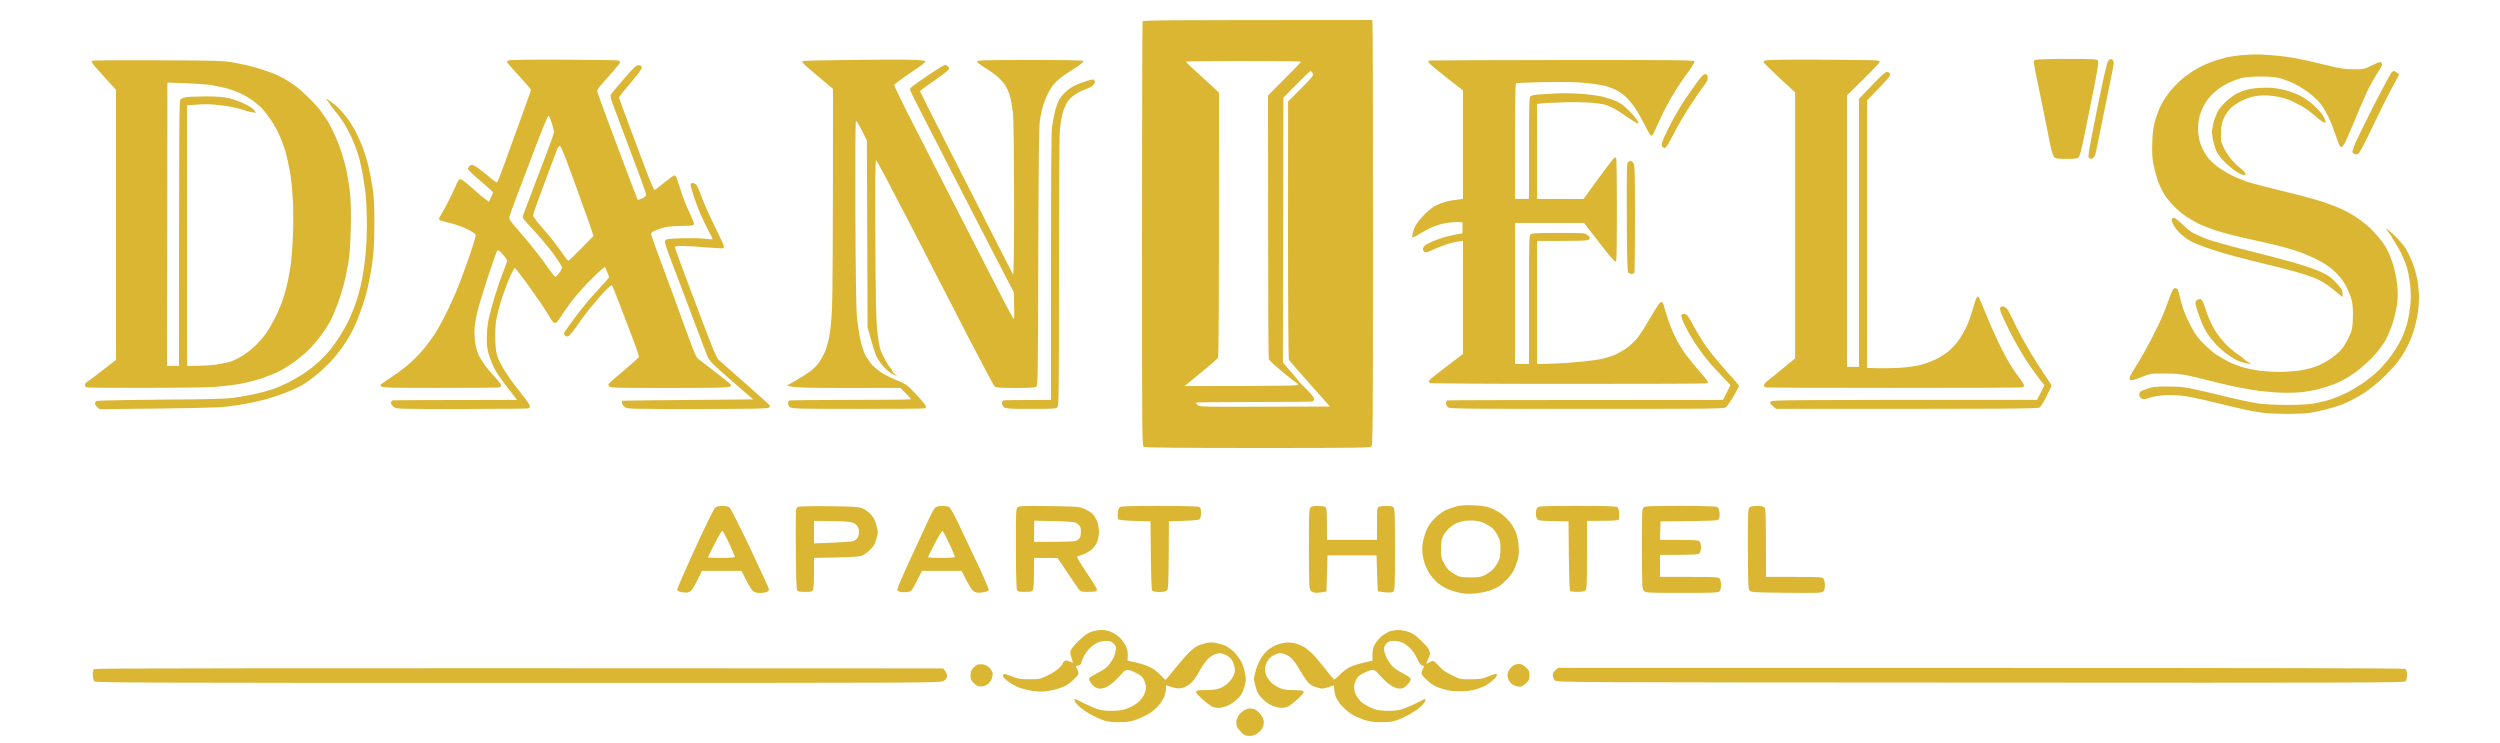 <svg version="1.2" xmlns="http://www.w3.org/2000/svg" viewBox="0 0 2500 743" width="2500" height="743">
	<title>Logo Daniels 2500x2500</title>
	<style>
		.s0 { fill: #dbb633 } 
	</style>
	<path id="Path 0" fill-rule="evenodd" class="s0" d="m1372 20l0.5 2.3c0.3 1.2 0.5 96.8 0.5 212.4 0 189.9-0.2 210.4-1.6 211.8-1.3 1.3-15.3 1.5-113.5 1.5-72.6 0-112.6-0.4-113.9-1-2-1-2-2-2-212.5 0-116.3 0.3-212.2 0.6-213 0.5-1.3 14.2-1.5 229.4-1.5zm-172.3 54.9c7.6 6.8 15 13.7 16.6 15.2l2.7 2.9c0 236.6-0.2 263.8-1.2 265.1-0.7 0.9-6.7 6.1-13.2 11.5-6.5 5.4-13.7 11.4-16 13.2l-4.1 3.3c101.4-0.1 113.5-0.4 113.5-1.4 0-0.6-1-1.7-2.2-2.4-1.3-0.6-7.7-5.7-14.3-11.2-6.6-5.6-12.3-10.9-12.7-11.9-0.4-0.9-0.7-60.7-0.7-132.7l-0.1-131c25.6-25.6 33-33.3 33-33.8 0-0.4-25.9-0.7-57.5-0.7-31.6 0-57.5 0.3-57.5 0.7-0.1 0.5 6.1 6.4 13.7 13.2zm83.7 22.8l-0.5 264.8c12.5 14.3 16.1 18.7 16.1 19 0 0.3 3.4 3.8 7.5 7.7 4.8 4.8 7.4 8.1 7.5 9.5 0 1.3-0.7 2.5-1.5 2.8-0.8 0.3-27.4 0.5-59 0.5-31.6 0-57.5 0.3-57.5 0.7-0.1 0.5 0.7 1.6 1.7 2.5 1.7 1.6 6.4 1.7 67 1.5l65.2-0.2c-31.1-34.9-40.5-45.8-41-46.8-0.5-0.9-0.9-58.8-0.9-130l0.1-128.2c25.4-25.3 26-26.1 24.7-28.3-0.7-1.2-1.7-2.2-2.2-2.2-0.5 0-6.9 6-14.1 13.4zm1103.2 131.2c0.5 0 4.1 3 8.1 6.8 3.9 3.7 8.8 9.4 10.9 12.7 2.1 3.3 5.2 9.9 7 14.5 1.8 4.7 4 12.6 4.9 17.5 0.8 5 1.5 12.6 1.5 17 0 4.4-0.6 12.1-1.4 17-0.8 5-2.7 12.6-4.1 17-1.4 4.4-4 10.7-5.6 14-1.7 3.3-4.5 8.3-6.3 11-1.8 2.8-5.8 8-9 11.5-3.1 3.6-9.2 9.6-13.4 13.4-4.2 3.7-10.6 8.7-14.2 11.1-3.5 2.3-9.3 5.7-12.7 7.4-3.4 1.7-8.6 4-11.5 5.2-2.9 1.1-9.5 3.1-14.8 4.4-5.2 1.4-12.6 2.9-16.5 3.5-3.8 0.5-13.7 1-22 1-8.2 0-18.8-0.4-23.5-1-4.6-0.6-11.8-1.8-16-2.6-4.1-0.8-18-4.1-31-7.3-12.9-3.2-28-6.4-33.5-7.1-5.6-0.7-13.9-1-19-0.7-4.9 0.3-11.7 1.5-15 2.6-5.2 1.7-6.2 1.8-8.2 0.5-1.6-1-2.2-2.2-2-4.1 0.2-2.5 1-3 7.2-5.2 6.2-2.2 8.6-2.5 21-2.5 9.3 0 16.8 0.6 22 1.7 4.4 1 10.7 2.3 14 3.1 3.3 0.7 14.6 3.4 25 6 10.5 2.5 23.8 5.3 29.5 6.1 6.3 0.9 18.1 1.5 29 1.5 12.4 0 21.5-0.5 27.5-1.5 5-0.9 12.4-2.7 16.5-4.1 4.2-1.4 10.9-4.2 15-6.2 4.2-2 11.6-6.4 16.5-9.7 5-3.3 12.6-9.6 17.1-14 4.4-4.4 10.8-12.2 14.3-17.5 3.4-5.2 7.5-12.6 9.1-16.5 1.6-3.8 3.6-9.7 4.5-13 0.8-3.3 2-10.5 2.7-16 0.8-7.3 0.8-12.9 0-21-0.6-6-2.1-14.1-3.3-18-1.1-3.8-3.7-10.1-5.6-14-1.9-3.8-4.8-8.9-6.4-11.2-1.6-2.4-3-4.7-3.1-5.2-0.1-0.6-1.6-2.6-3.2-4.5-1.6-2-2.5-3.6-2-3.6zm-1135.8 479.6c0.7 0.2 1.9 0.4 2.7 0.4 0.9 0 3.2 1.5 5.1 3.3 2 1.8 4.1 4.8 4.6 6.7 0.8 2.5 0.8 4.6 0 7.3-0.8 2.4-2.5 4.8-5.2 6.7-3 2.3-5 3-8.5 3-3.8 0-5-0.5-8.3-3.7-2.1-2.1-4.2-5.1-4.6-6.8-0.4-1.7-0.3-4.5 0.3-6.5 0.6-1.9 2.3-4.6 3.9-6.1 1.5-1.4 4.1-3.1 5.7-3.7 1.7-0.5 3.6-0.8 4.3-0.6zm1010.2-654c3.6 0.2 10.1 0.6 14.5 1 4.4 0.3 13 1.5 19 2.5 6.1 1.1 19.4 4.1 29.5 6.6 15.8 3.9 20.1 4.6 29 4.7 10.3 0.1 10.7 0.1 18.8-3.9 7.3-3.5 8.5-3.8 9.7-2.5 1.3 1.3 0.7 2.6-4 10-3 4.7-7.1 11.9-9.1 16-2 4.2-6.1 13.4-9.1 20.5-3 7.2-6.5 15.5-7.7 18.5-1.3 3.1-3.7 8.6-5.4 12.3-2.1 4.5-3.7 6.7-4.9 6.8-1.3 0-2.5-2.4-5.1-10.3-1.8-5.6-5.1-14.1-7.3-18.8-2.2-4.6-5.7-10.7-7.7-13.4-2-2.7-7-7.6-11.2-10.9-4.1-3.2-11.1-7.6-15.5-9.8-4.4-2.1-10.9-4.6-14.5-5.6-4.3-1.1-10.5-1.7-19-1.7-6.8 0-15.2 0.6-18.5 1.3-3.3 0.7-9.7 3.1-14.2 5.2-5.4 2.6-10.4 6-14.5 9.8-4 3.7-7.6 8.3-9.9 12.7-2 3.8-4.1 9.3-4.7 12.2-0.7 2.9-1.2 7.7-1.2 10.7 0 3.1 0.6 7.9 1.2 10.8 0.6 2.9 2.1 7.3 3.4 9.7 1.2 2.5 3.6 6.3 5.1 8.5 1.6 2.2 5.6 6.1 8.9 8.6 3.3 2.6 10 6.7 14.9 9.2 5 2.5 12.6 5.6 17 7 4.4 1.4 20.4 5.5 35.5 9.2 15.2 3.6 32.7 8.4 39 10.5 6.4 2.1 14.9 5.4 19 7.3 4.2 2 10.2 5.4 13.5 7.5 3.3 2.1 8.4 5.9 11.2 8.3 2.9 2.4 7.7 7.4 10.8 10.9 3.2 3.6 7.2 9.2 9 12.5 1.9 3.3 4.7 10.3 6.4 15.5 1.6 5.3 3.5 14.3 4.2 20 0.9 8.2 0.9 12.7 0 20-0.7 5.3-2.8 14.3-4.7 20-1.9 5.8-5.2 13.5-7.3 17-2.2 3.6-6 9-8.6 12-2.6 3.1-8.2 8.6-12.4 12.3-4.1 3.8-10.9 8.9-15.1 11.4-4.1 2.5-10.7 5.9-14.7 7.5-4 1.5-10.7 3.7-15 4.8-4.3 1.2-11.8 2.6-16.8 3.2-5.3 0.6-14.8 0.8-23.5 0.5-7.9-0.4-19.9-1.6-26.5-2.7-6.6-1.1-16.2-2.9-21.5-4.1-5.2-1.1-15.3-3.6-22.5-5.4-7.1-1.8-16.8-4.1-21.5-5.1-5.8-1.2-12.9-1.8-22.5-1.8-13.9-0.1-14 0-23.2 3.7-6.7 2.7-9.7 3.5-10.8 2.7-1-0.7-1.2-1.6-0.6-3.2 0.5-1.3 3.7-6.8 7.2-12.3 3.5-5.5 9.8-16.7 14.1-25 4.2-8.2 9.2-18.3 10.9-22.5 1.8-4.1 4.9-12.2 7-18 3-8.5 4.1-10.5 5.8-10.7 1.4-0.2 2.5 0.5 3.1 2 0.5 1.2 1.9 6.3 3 11.2q2.1 9 8 21c4.7 9.6 7.4 13.7 13.2 19.9 4.1 4.3 10.3 9.8 13.8 12.1 3.6 2.4 9.2 5.6 12.5 7.3 3.3 1.7 9.2 4 13 5.2 3.9 1.2 11.3 2.8 16.5 3.6 5.3 0.8 14.9 1.4 21.5 1.4 6.6 0 16.3-0.7 21.5-1.6 5.3-0.8 12.7-2.9 16.5-4.4 3.9-1.6 10.2-5.1 14-7.8 3.9-2.7 8.6-6.9 10.5-9.3 1.9-2.4 5-7.7 7-11.9 3.2-6.8 3.5-8.4 3.9-18.5 0.2-6.7-0.1-13.3-0.9-17-0.7-3.3-3.1-9.6-5.3-14-2.9-5.8-6-9.9-11.1-15-5.3-5.2-9.7-8.3-17.1-12.1-5.5-2.9-14-6.6-19-8.3-4.9-1.8-14.1-4.5-20.5-6.1-6.3-1.6-20.8-5-32.2-7.4-11.4-2.5-25.6-6.2-31.5-8.2-5.9-2-13.5-5-16.8-6.6-3.3-1.7-8.9-4.9-12.5-7.3-3.5-2.3-9.4-7.3-13-11.1-3.6-3.8-7.9-9.3-9.6-12.4-1.7-3-4.3-8.6-5.7-12.5-1.3-3.8-3.2-11-4.2-16-1.3-6.8-1.6-12.2-1.2-22.5 0.4-10.7 1.1-15.3 3.2-22.5 1.5-4.9 4.2-11.9 6.1-15.5 1.9-3.5 6.2-9.8 9.7-14 3.5-4.1 9.3-9.8 12.8-12.6 3.6-2.8 9.8-7 13.9-9.2 4.2-2.3 10.9-5.3 15-6.7 4.2-1.4 10.5-3.2 14-4.1 3.6-0.8 11.3-1.9 17-2.3 5.8-0.5 13.5-0.7 17-0.5zm-1697.2 5.2c28.5 0.1 52.8 0.4 54 0.7 1.2 0.3 2.3 1.1 2.3 1.8 0 0.7-2.8 4.4-6.3 8.3-3.4 3.8-8.6 9.7-11.5 13-2.8 3.2-5.2 6.6-5.2 7.4 0 0.9 9 25.6 20.1 55 11.1 29.5 20.3 53.8 20.5 54 0.2 0.3 2.2-0.4 4.4-1.5 2.4-1.2 4-2.7 4-3.7 0-1-2.8-9.1-6.1-18-3.4-9-10.2-27.1-15.1-40.3-5-13.2-10.4-27.6-12-32-1.9-5.1-2.7-8.6-2.2-9.7 0.5-0.9 6.4-8 13.1-15.7 10.7-12.3 12.6-14 15-13.8 1.9 0.2 2.8 0.9 3 2.2 0.2 1.4-3.4 6.4-11.2 15.5-6.4 7.5-11.6 14-11.6 14.5 0 0.6 5 14.3 11.1 30.5 6 16.3 13.8 36.9 17.2 45.8 3.4 8.9 6.7 16.3 7.2 16.2 0.6 0 5.1-3.4 10-7.5 5-4.1 9.5-7.3 10-7.1 0.6 0.2 1.3 1 1.7 1.7 0.4 0.8 2.3 6.6 4.4 12.9 2 6.4 5.8 16.3 8.6 22 2.7 5.8 4.9 11.1 4.9 11.8 0 0.7-0.7 1.5-1.6 1.7-0.8 0.3-5.6 0.5-10.7 0.5-5.1 0-12 0.5-15.3 1.1-3.3 0.6-8.1 2.1-10.8 3.3-4.3 1.9-4.8 2.4-4.4 4.6 0.3 1.4 3.7 11.1 7.6 21.5 3.8 10.5 10 27.1 13.7 37 3.6 9.9 7.7 21 8.9 24.5 1.3 3.6 5.1 14 8.4 23 4.2 11.4 6.8 17 8.3 18 1.2 0.9 6.5 4.9 11.8 9 5.3 4.2 12.2 9.6 15.3 12 3.2 2.5 5.8 4.8 5.8 5 0 0.3-0.6 1.1-1.2 1.8-1 1-14.4 1.2-60.3 1.3-52.1 0-59.2-0.2-60.3-1.5-0.7-0.9-1-2-0.8-2.6 0.3-0.5 7.1-6.5 15.2-13.2 8-6.8 14.9-12.9 15.1-13.8 0.3-0.8-2.5-9.1-6.1-18.5-3.6-9.3-9.5-24.8-13.2-34.5-3.6-9.6-7-17.9-7.5-18.5-0.5-0.6-3.6 2-8.2 6.9-4 4.4-10.4 11.8-14.3 16.6-3.8 4.7-9.7 12.6-13 17.6-3.4 4.9-7 9.3-8 9.7-1.3 0.5-2.5 0.3-3.5-0.7-1.3-1.4-1.3-1.8 0-4.2 0.9-1.4 5.3-7.6 9.9-13.7 4.6-6.2 11.1-14.3 14.5-18.2 3.3-3.8 9.1-10.2 12.8-14.2 3.8-4 6.9-7.6 6.9-8 0-0.4-0.9-2.9-4.1-10.3l-3.7 2.9c-2.1 1.6-8.3 7.6-13.8 13.3-5.5 5.7-13.2 14.6-17.1 19.8-3.9 5.3-8.5 11.9-10.2 14.8-2.1 3.5-3.8 5.2-5.2 5.2-1.3 0-2.8-1.5-4.6-4.7-1.5-2.6-5.4-8.8-8.7-13.8-3.3-4.9-10.5-15-15.9-22.5-5.5-7.4-10.3-13.6-10.8-13.7-0.5-0.2-2.6 3.2-4.5 7.5-2 4.2-5.6 13.6-8 20.7-2.4 7.2-5.1 17.3-6 22.5-1.2 6.8-1.5 13-1.2 21.5 0.4 9.3 1 13.4 2.8 18 1.3 3.3 5.3 10.5 9 16 3.6 5.5 10.3 14.5 14.8 20 4.5 5.5 8.1 10.8 8.1 11.8 0 0.9-0.6 2-1.5 2.2-0.8 0.3-30.8 0.5-66.7 0.6-64.1 0-65.3 0-68-2-1.5-1.2-2.8-3-2.8-4.1 0-1.1 0.7-2.2 1.5-2.5 0.9-0.2 29.2-0.5 124.5-0.5l-4.7-6.1c-2.6-3.3-7.2-9.3-10.1-13.2-2.9-4-6.6-9.6-8.1-12.7-1.6-3-3.8-8.6-5-12.5-1.7-5.2-2.3-9.5-2.3-17 0-5.7 0.7-13.6 1.7-18.5 1-4.6 3.7-15 6.1-23 2.4-7.9 6.2-19 8.4-24.5 2.2-5.5 4.1-10.8 4.1-11.7 0-1-2.1-3.9-4.5-6.5-3.7-4-4.7-4.5-5.5-3.3-0.6 0.9-5.1 13.7-10 28.5-4.8 14.9-9.5 30.6-10.4 35-0.8 4.4-1.8 10.5-2.1 13.5-0.3 3.1-0.1 9.1 0.4 13.5 0.6 4.4 2.1 10.3 3.4 13 1.2 2.8 4.1 7.5 6.3 10.5 2.2 3.1 6.8 8.5 10.1 12 3.4 3.6 6.2 7.3 6.2 8.3 0 0.9-0.6 2-1.5 2.2-0.8 0.3-27.2 0.5-58.7 0.5-44.6 0.1-57.7-0.2-59.1-1.2-1.6-1.1-1.7-1.5-0.5-2.5 0.7-0.7 6.1-4.3 11.8-8.1 5.8-3.8 14.1-10.2 18.4-14.3 4.4-4.1 10.5-10.5 13.6-14.4 3.1-3.8 7.3-9.7 9.5-13 2.1-3.3 6.3-10.5 9.2-16 2.9-5.5 8.1-16.7 11.7-25 3.5-8.2 9.6-24.4 13.6-36 4.2-12.1 7-21.7 6.7-22.7-0.4-1-4.4-3.6-8.9-5.8-4.6-2.2-12.3-4.9-17.3-6-4.9-1.1-9.4-2.4-10-3q-1-1 0.3-3c0.7-1.1 3.3-5.7 5.8-10.2 2.5-4.6 6.1-11.9 8.1-16.3 1.9-4.4 3.8-8.6 4.3-9.5 0.4-0.8 1.5-1.6 2.4-1.7 0.9-0.2 6 3.7 11.4 8.5 5.4 4.9 11.4 10.1 17.2 14.2l4.2-9.5-2.3-2.3c-1.3-1.3-7-6.3-12.6-11-5.7-4.8-10.3-9.3-10.3-10.2 0-0.8 0.6-2 1.2-2.7 0.7-0.7 2.1-1.3 3-1.3 1 0 4.7 2.2 8.1 4.8 3.4 2.6 8.5 6.7 11.2 9.1 2.8 2.3 5.4 3.9 5.8 3.5 0.4-0.5 3.7-9 7.3-18.9 3.6-9.9 9.7-26.7 13.6-37.5 3.9-10.7 8.4-23.1 9.9-27.5 1.6-4.4 2.9-8.3 2.9-8.7 0-0.4-5.4-6.6-12-13.8-6.6-7.1-12-13.4-12.2-13.9-0.1-0.5 1.1-1.3 2.5-1.7 1.5-0.5 26-0.8 54.5-0.6zm-46.5 135.2c-4.1 10.8-7.7 20.7-8 22-0.5 2.1 1.2 4.5 10.4 15 6 6.9 14.1 16.7 17.9 21.7 3.8 5 9.2 12.3 11.9 16.2 2.8 4 5.4 7.2 5.8 7.1 0.4 0 2.1-1.7 3.8-3.7 1.6-2.1 2.9-4.7 2.9-5.8 0-1.1-4.2-7.6-9.3-14.5-5.1-6.8-14.1-17.5-20-23.7-10.2-10.8-10.6-11.4-9.6-14 0.6-1.5 4.9-12.9 9.6-25.3 4.7-12.3 11.4-30.1 15-39.5 3.5-9.3 6.4-17.6 6.4-18.5 0-0.8-1.1-4.7-2.3-8.7-1.2-4-2.8-7.3-3.4-7.3-0.6 0-6.2 13.4-12.4 29.8-6.2 16.3-14.6 38.5-18.7 49.2zm26.3-9.5c-5.8 15.4-10.6 28.9-10.5 30 0 1.1 3.6 6.1 8 11 4.5 5 11.1 13.1 14.9 18 3.7 5 7.8 10.7 9.1 12.8 1.4 2.1 2.9 3.6 3.4 3.5 0.6-0.2 6.4-5.8 13-12.5l12-12.3c-1.7-5.8-9-26-17.2-48.7-11.2-31.1-15.3-41.3-16.5-41.3-1.1 0-2.3 2-3.6 5.8-1.1 3.1-6.8 18.3-12.6 33.7zm364.4-125.7c5.3 0.1 11.5 0.4 13.8 0.7 4.1 0.5 4.2 0.6 2.5 2.5-1 1.1-8.1 6.2-15.8 11.3-7.7 5.2-14.1 10-14.3 10.8-0.1 0.8 7.9 17.4 17.9 36.9 10 19.6 23.7 46.3 30.4 59.5 6.8 13.2 21.1 41.1 31.8 62 10.7 20.9 23.9 46.7 29.3 57.2 5.5 10.6 10.2 19 10.4 18.7 0.3-0.3 0.4-6.5-0.1-26.9l-6.8-13c-3.7-7.1-10.8-20.8-15.8-30.5-5-9.6-18.1-35.2-29.3-57-11.1-21.7-27.4-53.3-36.1-70.2-8.7-16.9-15.9-31.3-15.9-32 0-0.7 0.8-2 1.8-2.9 0.9-0.9 8.5-6.2 16.7-11.8 8.3-5.6 15.7-10.1 16.5-10.1 0.9 0 2.1 0.6 2.8 1.3 0.7 0.7 1.3 1.9 1.3 2.7 0 0.9-6.6 6-14.6 11.5-8 5.5-14.5 10.4-14.5 10.8 0 0.4 12.9 26 28.7 57 15.7 30.9 36.4 71.8 46.1 90.7 9.6 19 17.9 35 18.4 35.5 0.5 0.6 0.9-31 0.9-75.5-0.1-43.5-0.5-80.3-1.1-85.5-0.5-4.9-1.7-12.1-2.7-16-1-4.2-3.1-9.1-5.3-12.5-2.1-3-6.1-7.3-9.1-9.6-2.9-2.3-7.8-5.7-10.9-7.5-3-1.8-6.1-4.1-7-5-1.3-1.4-1.2-1.7 1.5-2.2 1.7-0.4 24.4-0.7 50.5-0.7 26.2 0 49 0.2 54 1l-2.2 2.3c-1.2 1.3-5.2 4.1-8.8 6.2-3.5 2.1-8.9 5.8-12 8.1-3 2.4-6.9 6.2-8.6 8.6-1.8 2.4-4.3 6.8-5.6 9.8-1.4 3.1-3.2 8-4.1 11-0.8 3.1-2.1 9.1-2.8 13.5-0.9 5.9-1.3 41.8-1.6 136.5-0.3 120.2-0.4 128.6-2 129.8-1.3 0.9-7 1.3-20.8 1.3-13.7 0-19.4-0.4-20.6-1.3-1-0.7-13.5-24.2-28-52.3-14.4-28-40.5-78.6-57.9-112.5-17.5-33.8-32.2-61.6-32.8-61.7-0.9-0.2-1.1 20.9-0.8 78 0.3 62 0.7 81.2 1.9 92.7 0.9 8 2.3 16.6 3.2 19 0.9 2.5 3.1 7.2 5 10.5 1.8 3.3 4.1 6.7 5 7.5 0.9 0.9 1.6 2.1 1.6 2.8 0 0.7 1.2 2.1 2.7 3.3 1.5 1.1 2.4 2 2 2-0.4-0.1-2.6-1.1-4.9-2.3-2.3-1.3-6.2-4.5-8.6-7.3-2.4-2.7-5.5-7.2-6.8-10-1.3-2.7-3.8-10.4-8.9-29l-0.7-187-4.9-9.7c-2.7-5.4-5.4-9.8-6-9.8-0.6 0-0.8 31.4-0.6 92.8 0.3 62.4 0.8 96.3 1.6 103.7 0.6 6.1 2 15.5 3.1 21 1.2 6 3.3 12.7 5.2 16.5 1.8 3.5 5.3 8.5 7.8 11 2.6 2.5 7.1 6 10 7.8 3 1.7 9.6 4.9 14.6 7 8.8 3.6 9.6 4.2 18.8 14 5.2 5.6 9.5 10.9 9.5 11.7 0 0.9-0.6 1.8-1.5 2-0.8 0.3-30.8 0.5-66.7 0.5-56.5 0-65.6-0.2-67.5-1.5-1.3-0.9-2.3-2.5-2.3-4 0-1.3 0.7-2.7 1.5-3 0.9-0.2 28.5-0.5 61.5-0.5 33 0 60-0.3 60-0.7 0-0.4-2.3-3.1-10.5-11.3l-54 0.1c-41.8 0-54.6-0.3-59.4-2.6l8.7-4.9c4.8-2.7 11.3-6.8 14.5-9.2 3.2-2.4 7.2-6.5 8.9-9.1 1.8-2.6 4.3-7 5.5-9.8 1.3-2.7 3.2-9.2 4.3-14.5 1.3-6 2.4-16.7 3-29 0.6-10.7 1-64.6 1-220l-12.7-10.7c-7-5.9-14.1-12-15.8-13.6-1.6-1.5-2.6-3.1-2.1-3.5 0.4-0.4 22.3-0.9 48.5-1.2 26.2-0.2 51.9-0.4 57.1-0.2zm913.9 0c28.4 0.1 53.1 0.4 54.9 0.7 2.6 0.4 3.1 0.9 2.5 2.3-0.4 0.9-7.8 8.7-32.3 32.7v271.5h12v-268l12.8-13.5c9-9.4 13.4-13.4 15-13.5 1.3 0 2.7 0.9 3.2 2 0.9 1.8-0.5 3.6-22.9 26.5l-0.1 267.5 10.3 0.3c5.6 0.2 15.9 0 22.7-0.4 6.9-0.5 15.9-1.7 20-2.7 4.2-1.1 10.9-3.5 15-5.4 4.2-1.9 10.2-5.7 13.5-8.4 3.3-2.7 8.2-8.1 10.7-11.9 2.6-3.8 6.1-10 7.8-13.7 1.7-3.7 4.2-10.9 5.6-16 1.4-5.1 3.1-10.3 3.8-11.5 0.9-1.8 1.4-2.1 2.3-1 0.6 0.7 3.7 7.8 6.8 15.7 3.2 8 8.9 21.1 12.7 29 3.8 8 9.1 17.9 11.6 22 2.5 4.2 6.8 10.3 9.4 13.8 2.7 3.4 4.8 6.9 4.8 7.7 0 0.9-0.6 1.8-1.5 2-0.8 0.3-58.6 0.5-128.5 0.5-69.8 0-127.6-0.2-128.5-0.5-0.8-0.2-1.5-1.3-1.5-2.2 0-1 1.5-2.9 3.3-4.2 1.8-1.3 8.8-7 27.8-22.6v-266l-15.6-14.5c-8.5-7.9-15.7-15-16-15.7-0.3-0.8 0.9-1.5 3.1-2 2-0.4 26.9-0.7 55.3-0.5zm244.6-0.8c25.9 0 30.2 0.2 31.3 1.5 1 1.2 0.3 6.2-3.7 26.8-2.7 13.9-7 35.1-9.5 47.2-3.3 16.4-4.9 22.4-6.3 23.3-1.1 0.8-5.3 1.3-12 1.2-8.4 0-10.6-0.3-12-1.7-1.1-1-2.6-5.5-3.7-10.8-1-4.9-2.4-11.9-3.1-15.5-0.7-3.5-3.8-18.8-6.9-34-3.2-15.1-6-29.4-6.4-31.8-0.5-3.3-0.3-4.5 0.8-5.2 0.9-0.5 14.9-1 31.5-1zm44.3 0c0.4 0 1.3 0.6 2.1 1.4 1.1 1.3 1.1 2.8-0.2 9.3-0.8 4.3-4.5 22.5-8.2 40.3-3.7 17.9-7.3 35.7-8 39.5-0.8 4.6-1.9 7.5-3.1 8.3-1 0.7-2.1 1.3-2.4 1.2-0.2 0-1.1-0.4-2-0.9-1.3-0.9-0.2-7.4 8-48.3 6.9-34.2 10-47.7 11.3-49 1-1 2.1-1.8 2.5-1.8zm-1952.3 1.4c60.4 0.2 64.7 0.4 76 2.4 6.6 1.2 15.9 3.3 20.5 4.6 4.7 1.4 11.7 3.7 15.5 5.1 3.9 1.4 10 4.2 13.5 6.2 3.6 2 9.2 5.7 12.5 8.2 3.3 2.6 9.6 8.2 13.9 12.6 4.3 4.4 8.6 9.2 9.5 10.5 0.9 1.4 3.1 4.6 5 7 1.9 2.5 5.6 9 8.2 14.5 2.7 5.5 6.4 14.8 8.3 20.5 1.9 5.8 4.4 15 5.5 20.5 1.1 5.5 2.6 15.2 3.2 21.5 0.8 7.2 1 20 0.7 34-0.3 13.7-1.2 26.9-2.2 33.5-1 6.1-3 16-4.5 22-1.6 6.1-4.7 16-7 22-2.3 6.1-5.6 13.7-7.5 17-1.8 3.3-6 9.6-9.3 14-3.3 4.4-8.9 10.8-12.4 14.2-3.5 3.4-10 8.7-14.4 11.9-4.4 3.1-10.9 7.1-14.5 8.9-3.5 1.8-11.2 4.9-17 6.9-5.7 1.9-15.6 4.4-22 5.6-6.3 1.1-17.5 2.4-25 3-7.4 0.6-39 1-70.2 1-31.2 0-57.4-0.2-58.3-0.5-0.8-0.2-1.5-1.4-1.5-2.5 0-1.1 1.1-2.5 2.3-3.2 1.2-0.6 8.2-5.8 28.7-21.8v-270l-9.2-10.1c-5.1-5.6-10.7-12-12.6-14.2-3-3.8-3.1-4.2-1.5-4.9 1-0.4 30.6-0.6 65.8-0.4zm8.5 305.6h12c0-248.9 0.2-265.2 1.5-266.5 0.9-0.8 3.2-1.8 5.3-2.2 2.1-0.4 10.9-0.8 19.7-0.8 12.3 0 17.9 0.5 24 1.9 4.4 1.1 11.4 3.6 15.5 5.7 4.2 2 8.3 4.9 9.3 6.3l1.7 2.6c-5-0.7-8.9-1.7-12-2.8-3-1.1-9.3-2.6-14-3.5-4.6-0.8-12.3-1.8-17-2.1-4.6-0.4-12.4-0.3-17.2 0.2l-8.8 0.7v260.5c15.9 0 24.8-0.6 30-1.4 5.3-0.8 12-2.3 15-3.4 3.1-1.2 8.5-4 12-6.3 3.6-2.4 9.3-7 12.6-10.3 3.3-3.4 7.9-8.8 10.1-12.1 2.3-3.3 6.2-10.1 8.7-15.2 2.6-5.1 6-13.2 7.6-18 1.6-4.8 3.8-13 4.9-18.3 1.1-5.2 2.4-13.3 3.1-18 0.6-4.6 1.5-16.6 1.9-26.5 0.5-9.9 0.5-25.6 0-35-0.4-9.3-1.7-22.4-2.8-29-1.2-6.6-3.2-15.8-4.5-20.5-1.4-4.6-4.1-12.1-6.1-16.5-2-4.4-5.6-11-8.1-14.7-2.4-3.7-6.3-8.9-8.6-11.4-2.3-2.5-7-6.6-10.3-8.9-3.3-2.4-8.9-5.7-12.5-7.3-3.5-1.6-9.4-3.7-13-4.7-3.5-0.9-10.1-2.3-14.5-3.1-4.4-0.8-16.3-1.7-26.5-2.1l-18.6-0.6zm1395.7-305.9c115.9-0.1 131.3 0.1 131.8 1.4 0.2 0.9-2.4 5.3-6.1 10.3-3.7 4.8-9.1 12.8-12.2 17.7-3.1 5-7.5 12.6-9.9 17-2.3 4.4-6.1 12.3-8.4 17.5-2.2 5.3-4.6 10.1-5.3 10.9-0.9 1.1-1.3 1.1-2.4 0-0.7-0.8-3.4-5.6-6-10.9-2.6-5.2-6.6-12.2-8.8-15.4-2.1-3.3-6-8-8.4-10.5-2.5-2.5-7.2-6-10.5-7.8-3.3-1.7-9-3.8-12.5-4.6-3.6-0.8-11.9-2.1-18.5-2.7-7.9-0.8-21.7-1.1-40-0.8-15.4 0.3-28.6 0.8-29.3 1.2-1 0.5-1.2 13.1-1.2 115.6h14v-50.5c0-43.5 0.2-50.7 1.5-52 0.8-0.9 4.1-1.7 7.7-1.9 3.4-0.3 11.7-0.8 18.3-1.1 6.6-0.3 18-0.1 25.5 0.5 7.4 0.5 17.1 1.9 21.5 3 4.4 1.2 10.4 3.2 13.5 4.6 3.6 1.6 7.8 4.8 12.5 9.7 3.9 4 7.6 8.5 8.3 10 1.2 2.7 1.2 2.7-1.6 1.5-1.5-0.7-6.4-3.8-10.8-6.9-4.4-3.2-10.9-7.1-14.4-8.8-5.5-2.5-8.6-3.2-19-4.2-7.5-0.6-19.7-0.8-30.5-0.4-9.9 0.3-19.5 0.8-24.5 1.5v95l46.5 0.1 14.4-19.8c7.9-10.9 15.1-20.3 16-21 1.2-1 1.7-1 2.3 0 0.4 0.7 0.7 23.3 0.7 50.2 0 27-0.2 50.2-0.6 51.5-0.5 2.5-0.6 2.5-4.7-2-2.3-2.5-6.2-7.2-8.6-10.5-2.5-3.3-7.8-10.1-19-24.5h-69v141h14v-64c0-56.9 0.1-64.1 1.5-65.5 1.3-1.2 5.9-1.5 28-1.5 26.4 0 26.5 0 29.2 2.4 2.5 2.2 2.6 2.6 1.3 4.1-1.4 1.4-4.5 1.6-52 1.5v123h7c3.8 0 14.7-0.5 24.2-1.1 9.5-0.6 22-1.9 27.8-2.8 5.7-1 13.2-2.9 16.5-4.2 3.3-1.2 9.1-4.4 13-6.9 3.9-2.6 9-7.3 11.7-10.6 2.6-3.2 8.6-12.7 13.5-21.1 6-10.4 9.3-15.2 10.5-15.3 1.2 0 2.1 1.3 2.8 4.3 0.6 2.3 2.5 8.5 4.2 13.7 1.7 5.3 5.2 13.6 7.7 18.5 2.5 5 7.1 12.4 10.2 16.5 3.1 4.2 9.3 11.7 13.8 16.8 4.4 5.1 8.1 9.7 8.1 10.2 0 0.6-0.7 1.3-1.5 1.5-0.9 0.3-63.1 0.5-138.3 0.5-78.9 0-137.4-0.4-138.2-0.9-0.9-0.5-1.3-1.5-0.9-2.2 0.3-0.8 3.2-3.4 6.5-5.9 3.2-2.4 10.7-8.2 27.4-21v-113l-4.8 0.6c-2.6 0.4-7.7 1.5-11.2 2.7-3.6 1.1-9.7 3.5-13.5 5.3-5.2 2.5-7.5 3.1-8.8 2.4-1-0.5-1.8-1.8-1.8-2.7 0-1 0.8-2.5 1.8-3.5 1-0.9 4.3-2.8 7.5-4.2 3.2-1.4 9.2-3.5 13.5-4.7 4.3-1.2 9.8-2.4 16.8-3.4v-11l-4-0.3c-2.2-0.2-7.4 0.2-11.5 0.8-4.2 0.7-10.5 2.4-14 3.9-3.6 1.5-9 4.3-12 6.2-3.1 2-6.3 3.9-7.3 4.2-1.5 0.6-1.7 0.2-1.2-3 0.3-2.1 1.7-6 3.2-8.8 1.5-2.7 5.6-7.8 9-11.2 3.4-3.5 8.4-7.3 11-8.6 2.6-1.4 7.2-3.1 10.3-3.9 3-0.9 8-1.8 17-2.8v-108.5l-16.7-13c-9.1-7.1-17-13.8-17.5-14.7-0.6-1.3-0.4-1.9 0.9-2.2 1-0.2 60.8-0.4 133-0.5zm831.2 10.9c0.3 0 1.6 0.7 5.3 3.5l-7.5 14c-4.2 7.7-12.9 25.2-19.4 38.9-6.5 13.7-12.7 25.5-13.8 26.3-1.2 0.8-2.8 1-3.8 0.6-1-0.4-2-1.3-2.3-2-0.2-0.7 1.2-5 3.1-9.5 2-4.6 10.6-22 19.1-38.8 8.6-16.7 16.3-31 17.2-31.7 0.9-0.7 1.8-1.3 2.1-1.3zm-688.5 3.2c1.5 0.2 2.1 1.2 2.3 3.3 0.2 2.3-0.7 4.3-3.6 8-2.2 2.8-8.4 11.8-13.8 20-5.4 8.3-13 21.2-16.8 28.8-5.1 9.9-7.5 13.8-8.8 13.8-1-0.1-2.2-0.9-2.7-1.8-0.7-1.3 0-3.8 2.3-9.3 1.8-4.1 6.1-12.6 9.6-19 3.5-6.3 8.6-14.8 11.4-19 2.8-4.1 8-11.4 11.5-16.3 5-6.7 7.1-8.7 8.6-8.5zm-611.9 5.5c0.7 0.3 1.4 1.3 1.4 2.2 0.1 0.9-0.9 2.6-2.2 3.8-1.2 1.1-4.5 2.8-7.2 3.7-2.8 0.9-7.4 3.2-10.3 5.1-2.9 1.9-6.3 5.2-7.7 7.3-1.3 2-3.3 6.4-4.4 9.7-1.1 3.3-2.5 11-3.1 17-0.7 7.1-1 58.2-1 144.3 0 119.8-0.2 133.4-1.6 134.7-1.3 1.3-5.7 1.5-26.3 1.5-20.3 0-25-0.2-26.9-1.5-1.3-0.9-2.2-2.5-2.2-4 0-1.3 0.6-2.7 1.5-3 0.8-0.2 11.8-0.5 47.5-0.5v-131.7c0-88.3 0.3-134.7 1-140.8 0.6-4.9 2-12.3 3.1-16.5 1.1-4.1 3-9.3 4.3-11.5 1.3-2.2 4.2-5.7 6.4-7.7 2.3-2.1 6.1-4.8 8.4-5.9 2.3-1.2 7.3-3.2 11.1-4.4 3.7-1.3 7.4-2 8.2-1.8zm1177 8.1c3.3 0.2 9.6 1.2 14 2.3 4.4 1 11.3 3.6 15.5 5.6 4.5 2.3 10 6.2 13.8 9.8 3.5 3.3 7.3 7.4 8.5 9 1.1 1.7 2.4 4.3 2.8 5.8 0.8 2.5 0.7 2.7-1.4 2.1-1.2-0.4-5.2-3.3-8.7-6.5-3.6-3.2-9.9-7.8-14-10.1-4.2-2.3-10.4-5.3-13.8-6.5-3.4-1.3-10-2.7-14.5-3.3-5.6-0.7-10.7-0.7-15.7 0-5.1 0.7-9.9 2.2-15 4.7-4.2 2.1-9.2 5.4-11.3 7.5-2.1 2.1-5 6.2-6.4 9.1-2.2 4.3-2.8 6.9-3.2 14.7-0.4 8.9-0.2 9.9 2.5 15.5 1.5 3.3 4.9 8.6 7.6 11.8 2.6 3.1 6.7 7.1 9 8.8 2.3 1.7 4.6 3.9 5 5 0.6 1.5 0.3 1.9-1.5 2-1.2 0-4.9-1.8-8.2-3.9-3.3-2.2-8.5-6.6-11.5-9.8-3.1-3.3-6.3-7.5-7.2-9.4-1-1.9-2.4-6.2-3.3-9.5-0.8-3.3-1.5-7.8-1.5-10 0-2.2 0.7-6.7 1.6-10 0.8-3.3 2.6-8 3.9-10.5 1.2-2.4 4.9-7 8.1-10.1 3.2-3 8.1-6.7 10.9-8.1 2.7-1.4 7-3.1 9.5-3.8 2.4-0.7 7.6-1.6 11.5-1.9 3.8-0.3 9.7-0.4 13-0.3zm-1944.3 11.2c0.4 0 2.2 1 4 2.3 1.8 1.2 5 3.8 7.1 5.7 2.1 1.9 6 6.2 8.6 9.5 2.6 3.3 6.6 9.4 8.9 13.5 2.2 4.2 5.7 11.8 7.7 17 2 5.3 4.7 14 6 19.5 1.3 5.5 3.1 15.2 4.1 21.5 1.3 8.6 1.8 17.6 1.8 35 0 13-0.6 28-1.3 33.5-0.6 5.5-2.1 15-3.2 21-1.2 6.1-3.2 14.9-4.5 19.5-1.3 4.7-4.3 13.3-6.5 19-2.2 5.8-5.8 13.7-7.9 17.5-2.1 3.9-6.4 10.6-9.5 15-3.2 4.4-8.5 10.9-11.9 14.4-3.4 3.5-9.7 9.3-14.1 12.8-4.4 3.6-11 8.2-14.5 10.2-3.6 1.9-11 5.3-16.5 7.4-5.5 2-14.1 4.8-19 6.2-5 1.3-12.9 3.1-17.5 4-4.7 0.9-13.9 2.3-20.5 3.1-9.1 1.2-26.1 1.7-128 2.7l-2.3-2.1c-1.2-1.2-2.2-2.8-2.2-3.7 0-0.8 0.7-1.9 1.7-2.4 1-0.5 29.8-1.1 64.8-1.4 50.4-0.3 65.1-0.7 73.5-2 5.7-0.8 14.7-2.5 20-3.6 5.2-1.2 12.8-3.2 17-4.6 4.1-1.3 11.5-4.5 16.5-7 4.9-2.6 11.9-6.6 15.5-9 3.5-2.4 9.5-6.9 13.2-10.2 3.7-3.2 9.3-8.9 12.5-12.8 3.2-3.8 8.1-10.8 10.9-15.5 2.8-4.6 6.3-10.7 7.6-13.5 1.4-2.7 3.9-8.6 5.6-13 1.7-4.4 4-11.3 5.1-15.5 1.1-4.1 2.7-11.1 3.5-15.5 0.9-4.4 2.2-14 3-21.5 0.9-7.4 1.5-21.6 1.5-31.5 0-9.9-0.6-23.8-1.4-31-0.8-7.1-2.4-17.7-3.6-23.5-1.1-5.7-3.2-13.8-4.6-18-1.4-4.1-4.1-10.8-6-15-1.9-4.1-5.3-10.4-7.5-14-2.3-3.5-6.3-9.1-9-12.2-2.6-3.2-4.9-6.1-4.9-6.5 0-0.4-1-1.8-2.2-3.1-1.2-1.2-1.9-2.2-1.5-2.2zm1304.5 62c0.7 0 1.9 1 2.8 2.3 1.3 1.9 1.5 9.6 1.5 55 0 29-0.3 53.4-0.5 54.2-0.3 0.9-1.7 1.5-3 1.5-1.5 0-2.9-0.8-3.5-2-0.7-1.2-1.1-22.2-1.2-55.3-0.2-44.6 0-53.5 1.2-54.5 0.7-0.6 1.9-1.2 2.7-1.2zm-937.9 22.1c0.9 0 2.5 0.8 3.4 1.7 1 0.9 3.2 6 5 11.2 1.8 5.3 7.6 18.4 13 29.3 5.4 10.8 9.8 20.4 9.8 21.2 0 0.9-0.6 1.7-1.3 1.9-0.7 0.2-8-0.2-16.2-0.9-8.3-0.8-18.8-1.4-23.3-1.4-6-0.1-8.2 0.3-8.2 1.2 0 0.7 3.1 9.6 6.9 19.7 3.8 10.2 13.1 34.7 20.5 54.5 10.5 27.8 14.2 36.6 16.3 38.5 1.5 1.4 13.7 12.1 27 23.8 13.3 11.7 24.3 21.6 24.3 22 0 0.4-0.6 1.3-1.2 2-1 1-16.6 1.2-71.3 1.3-68.9 0-70.1 0-72.8-2-1.5-1.2-2.7-3-2.7-4.1 0-1.1 0.1-2.1 0.2-2.2 0.1-0.1 29.7-0.5 131-1.3l-7-6c-3.9-3.3-13.7-11.9-21.9-19.1-11.6-10.2-15.2-14-16.7-17.5-1-2.4-5.9-15.2-10.8-28.4-4.9-13.2-11.7-30.9-14.9-39.5-3.3-8.5-8.6-22.4-11.8-31-3.2-8.5-5.6-16.1-5.2-16.8 0.3-0.7 1.2-1.5 2.1-1.9 0.8-0.3 7.8-0.8 15.5-1 7.7-0.2 17.6 0 22 0.5 4.4 0.5 8.1 0.8 8.2 0.6 0.1-0.2-1.7-4.1-4.2-8.6-2.4-4.6-6.1-12.1-8.1-16.8-2-4.6-5.1-13-6.9-18.5-1.9-5.5-3.2-10.5-2.9-11.2 0.3-0.7 1.3-1.3 2.2-1.2zm1481.2 34.9c1.1 0 4.9 3 8.5 6.5 3.5 3.6 8.6 7.6 11.2 8.9 2.6 1.3 8.4 3.9 12.8 5.6 4.4 1.8 22.8 6.9 41 11.5 18.1 4.6 38.6 9.9 45.5 11.9 6.8 1.9 16.7 5.2 22 7.2 5.2 2 11.3 4.9 13.5 6.4 2.2 1.5 5.6 4.6 7.7 6.9 2.1 2.3 4.4 5.1 5.3 6.4 0.8 1.2 1.4 3.5 1 7.9l-8-6.6c-4.4-3.7-11-8.2-14.5-10-3.6-1.9-11-4.7-16.5-6.4-5.5-1.7-14.5-4.2-20-5.6-5.5-1.4-18.4-4.5-28.5-7-10.2-2.5-23.7-6.1-30-7.9-6.4-1.9-15.6-4.9-20.5-6.6-5-1.8-11.3-4.4-14-5.9-2.7-1.5-7.1-4.7-9.8-7.2-2.8-2.4-6-6.5-7.2-9-1.3-2.4-2.1-5-1.8-5.7 0.2-0.7 1.3-1.3 2.3-1.3zm26.3 81.2c1.7 0.3 2.7 2.1 5.2 9.8 1.7 5.3 4.4 12 5.9 15 1.6 3.1 4.2 7.6 5.9 10 1.7 2.5 5.3 6.9 8.1 9.9 2.8 3 8 7.4 11.6 9.9 3.5 2.5 6.9 5.1 7.5 5.7 0.5 0.7 2.3 2 7 4.6l-4.5-0.6c-2.5-0.4-6.6-1.6-9-2.6-2.5-1.1-7.2-4-10.5-6.3-3.3-2.4-8.3-6.7-11.1-9.7-2.8-3-6.4-7.4-8.1-9.9-1.8-2.4-4.1-6.7-5.4-9.5-1.2-2.7-3-7.4-4.1-10.5-1.1-3-2.4-7.2-2.9-9.2-0.8-3.1-0.6-4.1 0.7-5.3 0.9-0.9 2.6-1.4 3.7-1.3zm-196.5 7.4c0.9 0.3 2.3 1.2 3.2 2.2 0.8 0.9 3.3 5.6 5.5 10.2 2.2 4.7 6.4 13 9.3 18.5 3 5.5 8.9 15.7 13.2 22.5 4.3 6.9 9.9 15.5 12.4 19 2.5 3.6 4.4 6.8 4.2 7-0.2 0.3-2.4 4.9-5 10.3-2.5 5.3-5.7 10.4-6.9 11.2-2 1.4-18.1 1.5-263.7 1.5l-3.3-2.9c-2.9-2.6-3.1-3-1.7-4.5 1.3-1.5 11.8-1.7 266-1.6l7.5-14.7-5.2-6.4c-2.8-3.5-8.8-12-13.3-18.9-4.5-6.8-11.7-19.4-16-28-4.3-8.5-8.4-17.4-9.2-19.8-1.1-3.5-1.1-4.5 0-5.1 0.7-0.5 2-0.7 3-0.5zm-320.4 7.4c0.9 0 2.3 0.4 3.2 0.8 0.8 0.4 4 5.5 7 11.2 3 5.8 8.8 15.3 12.9 21 4.1 5.8 13.1 16.7 20 24.3 6.8 7.5 12.5 14.2 12.5 14.7 0 0.6-2.5 5.3-5.5 10.5-3.1 5.3-6.6 10.2-7.8 11-2 1.4-18.8 1.5-138.7 1.5-120 0-136.8-0.1-138.8-1.5-1.3-0.9-2.2-2.5-2.2-4 0-1.3 0.6-2.7 1.5-3 0.8-0.2 63.1-0.5 275.5-0.5l7.5-14.8-9-9.4c-5-5.1-12.1-13.1-15.8-17.8-3.8-4.7-9.5-12.7-12.7-18-3.3-5.2-7.3-12.6-9.1-16.5-1.7-3.8-2.9-7.5-2.6-8.2 0.3-0.7 1.3-1.3 2.1-1.3zm-210.9 191.4c8.2 0.2 12.6 0.8 17.5 2.5 3.5 1.3 8.7 4 11.4 6 2.7 2 6.6 5.9 8.8 8.6 2.1 2.8 4.8 7.5 5.9 10.5 1.1 3.1 2.3 9.1 2.6 13.5 0.4 5.9 0.1 9.6-1.2 14-1 3.3-2.7 7.8-3.8 10-1.1 2.2-4.1 6.2-6.7 8.9-2.5 2.7-6.1 5.9-8 7.1-2 1.2-6.5 3.2-10 4.4-3.6 1.2-10.4 2.4-15 2.8-6.2 0.4-10.5 0.1-15.5-1.1-3.9-0.9-9.3-2.7-12-3.9-2.8-1.3-7-4.1-9.4-6.2-2.4-2.2-5.6-5.8-7.1-8-1.5-2.2-3.7-6.6-4.9-9.7-1.2-3.2-2.4-8.6-2.7-12q-0.6-6.3 1-13c0.8-3.7 2.7-9 4.1-11.8 1.3-2.7 4.8-7.3 7.7-10.1 2.9-2.9 7.5-6.2 10.3-7.5 2.7-1.3 7.4-3 10.5-3.8 3.8-1.1 8.8-1.5 16.5-1.2zm-17 18.4c-2.2 1.1-5.5 3.5-7.3 5.4-1.8 1.8-4.2 5.1-5.3 7.3-1.4 3-1.9 6.2-1.9 12.5-0.1 7.4 0.3 9.3 2.7 13.9 1.5 3 4.1 6.6 5.8 7.9 1.6 1.4 4.8 3.4 7 4.6 3.3 1.7 5.7 2.1 14 2.1 8.5 0 10.6-0.4 14.5-2.4 2.4-1.2 5.7-3.5 7.3-4.9 1.6-1.5 4-4.9 5.5-7.7 2.3-4.3 2.6-6.2 2.6-13.5 0-7.5-0.3-9.1-3-13.9-1.6-2.9-4.3-6.4-5.9-7.6-1.7-1.2-4.8-3.1-7-4.2-2.2-1.1-6.5-2.2-9.5-2.5-3.1-0.3-7.8-0.2-10.5 0.2-2.8 0.4-6.8 1.7-9 2.8zm-733.2-17.8c3.5 0 5.8 0.5 7.3 1.7 1.2 1 10.5 19.5 20.8 41.1 10.2 21.6 18.6 39.9 18.6 40.7 0 0.9-0.9 2-2 2.5-1.1 0.6-4.2 1-6.8 1.1-3.2 0-5.6-0.6-7.2-1.9-1.4-1.1-4.6-6.1-11.5-20.2h-39.5l-5 10c-3.9 7.7-5.7 10.3-7.8 11.1-1.7 0.7-4.4 0.8-7.2 0.2-3.1-0.5-4.6-1.3-4.8-2.5-0.1-1 7.9-19.4 17.8-41 9.9-21.6 19-40.1 20.1-41 1.4-1.2 3.9-1.8 7.2-1.8zm-14.3 51.5c0 0.3 6 0.5 13.5 0.5 8.3 0 13.5-0.4 13.5-1 0-0.5-2.6-6.6-5.8-13.5-3.2-6.8-6.3-12.5-6.9-12.5-0.7 0-4.1 5.9-7.8 13-3.6 7.2-6.5 13.3-6.5 13.5zm120.5-51.2c23.8 0.3 29.8 0.6 33.5 2 2.5 0.9 6.2 3.5 8.5 5.9 3.2 3.4 4.5 5.9 5.9 11.3 1.8 6.8 1.8 7.2 0 13.5-1.4 5.2-2.8 7.5-6.4 11-2.5 2.5-6.3 5.2-8.5 5.9-2.8 1-10.9 1.5-47.5 2.1v15c0 8.3-0.5 15.9-1 17-0.9 1.7-2 2-8 2-6 0-7.2-0.3-8-2-0.6-1.2-1.1-17.7-1.2-41.9-0.2-38.5-0.1-40 1.7-41 1.3-0.7 11.7-1 31-0.8zm-14.5 37.2c31.3-1.1 38.4-1.7 40.2-2.6 1.5-0.8 3.2-2.4 3.8-3.6 0.5-1.3 1-3.8 1-5.8 0-2.2-0.9-4.5-2.3-6.1-1.7-1.9-3.7-2.8-7.7-3.4-3.1-0.5-12.2-0.9-20.3-0.9l-14.7-0.1zm128.1-37.5c2.7 0 5.8 0.5 6.9 1 1.1 0.6 4.4 6.2 7.8 13.3 3.2 6.7 11.8 24.7 19 40 7.3 15.2 13 28.5 12.9 29.5-0.2 1.3-1.7 2-5.7 2.6-4.2 0.7-6.3 0.6-8.5-0.5-2.3-1-4.2-3.7-13-20.9h-39.5l-5.3 10.3c-5.1 10-5.3 10.2-9.2 10.8-2.2 0.4-5.4 0.3-7 0-1.8-0.4-3.1-1.4-3.3-2.4-0.1-0.9 5.7-14.4 12.9-29.9 7.2-15.6 15.4-33.2 18.1-39.3 2.7-6 5.8-11.8 7-12.7 1.3-1.2 3.7-1.8 6.9-1.8zm-14.1 51.3c0 0.4 6 0.7 13.5 0.7 8.3 0 13.5-0.4 13.5-1 0-0.5-2.6-6.6-5.8-13.5-3.2-6.8-6.2-12.5-6.8-12.5-0.6 0-4.1 5.8-7.7 12.8-3.7 7-6.7 13.1-6.7 13.5zm120.9-51.1c27.5 0.4 29.9 0.5 35.1 2.6 3 1.2 6.9 3.6 8.7 5.4 1.8 1.9 3.9 5.5 4.8 8.3 0.8 2.8 1.5 7.1 1.5 9.5 0 2.5-0.7 6.6-1.5 9-0.8 2.7-3 6-5.2 8.1-2.1 1.9-6.1 4.3-8.8 5.3-2.8 1-5.6 2-6.3 2.2-0.8 0.3 2.8 6.3 9.3 15.9 5.7 8.6 10.5 16.2 10.5 17 0 0.9-0.7 1.8-1.5 2-0.9 0.3-4.5 0.5-8 0.5-6 0-6.7-0.2-8.8-2.8-1.2-1.6-6.5-9.2-21.2-31.1l-23.5-0.1v15c0 8.3-0.5 15.9-1 17-0.9 1.7-2 2-8 2-6 0-7.2-0.3-8-2-0.6-1.2-1.1-17.3-1.1-41.4-0.1-36 0.1-39.6 1.6-41.1 1.6-1.5 4.9-1.6 31.4-1.3zm-14.9 35.8c33.2 0 40.7-0.4 42.2-1.1 1.3-0.7 2.8-1.9 3.5-2.8 0.7-0.9 1.2-3.7 1.2-6.3 0.1-3.3-0.5-5.3-1.7-6.4-0.9-0.9-2.6-2.1-3.7-2.7-1.2-0.6-10.5-1.3-21.7-1.5l-19.6-0.4zm125.2-36c23.2 0 38.6 0.4 39.8 1 1.6 0.8 2 2 2 5.7 0 2.7-0.5 5.5-1 6.3-0.7 1.2-4.1 1.6-31.1 2.5l-0.2 33.6c-0.2 28.2-0.4 33.9-1.7 35.3-1.1 1.2-3.1 1.7-7.5 1.7-3.6 0-6.5-0.5-7.2-1.3-0.9-1-1.3-10.4-1.8-69.3l-15.8-0.5q-15.8-0.5-16.5-1.7c-0.4-0.6-0.6-3.3-0.4-6 0.2-3.1 0.9-5.2 2-6.1 1.2-0.9 10.8-1.2 39.4-1.2zm158.4 0c3 0 6.3 0.4 7.4 1 1.9 0.9 2 2 2 33h50v-16c0-15 0.1-16.1 2-17 1.1-0.6 4.5-1 7.5-1 3.6 0 6 0.5 7 1.5 1.3 1.3 1.5 7.3 1.5 42 0 34.7-0.2 40.7-1.5 42-1.2 1.2-3 1.4-8.2 0.9-3.8-0.3-7-0.8-7.3-1.1-0.3-0.2-0.7-8.4-1.5-35.8h-49l-1 36-3 0.6c-1.6 0.4-4.7 0.7-6.7 0.8-2.6 0.1-4.4-0.6-5.8-1.9-1.9-1.9-2-3.4-2.1-41.9 0-35.8 0.1-40.1 1.6-41.5 1.1-1.1 3.5-1.6 7.1-1.6zm259.7 0c29.3 0 38.6 0.3 39.9 1.2 1.2 0.9 1.8 2.9 1.9 6.3 0.2 2.7 0 5.6-0.4 6.2-0.5 1-4.8 1.3-31.7 1.3v34c0 29.6-0.2 34.2-1.6 35.5-1 1-3.6 1.5-7.7 1.5-3.4 0-6.7-0.4-7.4-0.8-0.9-0.5-1.3-9.4-1.8-69.7l-15-0.3c-12.9-0.2-15.2-0.5-16.3-2-0.7-0.9-1.3-3.6-1.3-5.9 0-2.6 0.6-4.7 1.6-5.7 1.4-1.4 6.5-1.6 39.8-1.6zm102.8 0c21.3 0 35.7 0.4 36.9 1 1.4 0.7 2.2 2.3 2.5 5.5 0.3 2.5 0.1 5.4-0.5 6.5-1 1.9-2.1 2-58.5 2.5l-0.5 18.5h19c15.6 0 19.3 0.3 20.5 1.5 0.9 0.9 1.5 3.3 1.5 6 0 2.8-0.6 5.1-1.6 6-1.3 1.2-5 1.5-39.4 1.5v22h29c24.4 0 29.2 0.2 30.5 1.5 0.9 0.9 1.5 3.4 1.5 6.5 0 3.2-0.5 5.5-1.6 6.5-1.3 1.3-6.9 1.5-37.5 1.5-34.6 0-36-0.1-37.9-2-1.9-1.9-2-3.4-2.1-41.9 0-35.8 0.1-40.1 1.6-41.5 1.4-1.4 6.2-1.6 36.6-1.6zm77 0q5.9 0 7.4 1.5c1.3 1.3 1.5 6.6 1.5 69.5h28c24.2 0 28.2 0.2 29.4 1.6 0.7 0.8 1.4 3.8 1.5 6.5 0.1 3.5-0.4 5.3-1.6 6.5-1.6 1.5-5.6 1.6-37.1 1.3-34-0.4-35.4-0.5-36.8-2.4-1.2-1.7-1.4-8.9-1.5-41.7 0-35.5 0.1-39.8 1.6-41.2 1.1-1.1 3.5-1.6 7.6-1.6zm-656.1 124.1c2.5-0.1 6.4 0.5 8.8 1.4 2.3 0.8 6.2 3.2 8.8 5.2 2.7 2.3 5.5 5.9 7.1 9.3 2 4.2 2.5 6.6 1.8 14.8l8 1.7c4.4 0.9 10.7 2.9 14 4.5 3.6 1.7 7.9 4.8 10.8 7.9 2.6 2.8 4.9 5.1 5.2 5.1 0.3 0 4.7-5.3 9.9-11.8 5.2-6.4 11.4-13.5 13.8-15.8 2.3-2.2 5.5-4.8 7.1-5.7 1.5-1 5.3-2.4 8.5-3.2 4.5-1.2 6.9-1.3 11.2-0.5 3 0.6 7.4 2 9.8 3 2.3 1.1 6.3 4.1 8.8 6.7 2.5 2.7 5.6 7 7 9.8 1.3 2.7 2.9 7.9 3.5 11.5 1.1 5.8 1 7.2-0.9 13.5-1.7 5.7-3 7.9-6.9 11.7-2.7 2.7-7 5.5-10 6.7-2.9 1.2-7 2.1-9 2.1-2.1 0-5.1-0.7-6.8-1.6-1.6-0.9-5.8-4.1-9.3-7.3-3.5-3.1-6.3-6.2-6.2-6.9 0-0.6 0.8-1.4 1.8-1.7 0.9-0.2 4.9-0.4 8.7-0.3 3.9 0 8.9-0.5 11.3-1.1 2.3-0.6 6.1-2.6 8.5-4.4 2.3-1.8 5.3-5.3 6.6-7.7 1.9-3.6 2.3-5.4 1.8-9-0.4-2.5-1.7-6.1-2.9-8-1.4-2.1-4-4.1-6.8-5.3-3.8-1.6-5.2-1.7-8.7-0.8-2.8 0.7-5.8 2.6-8.5 5.3-2.4 2.4-6.3 8.1-8.8 12.7-2.7 5.1-6.1 9.7-8.5 11.7-2.2 1.9-6 3.9-8.5 4.5-3.7 0.8-5.5 0.7-15.9-2.6l-0.1 3c0 1.6-0.7 5-1.5 7.5-0.8 2.5-3.4 6.7-5.8 9.5-2.4 2.7-6.7 6.5-9.5 8.2-2.9 1.8-8.7 4.5-12.9 6-6.5 2.2-9.5 2.7-17.8 2.6-7.7 0-11.4-0.5-16-2.2-3.3-1.2-8.7-3.7-12-5.6-3.3-1.8-8-5.1-10.5-7.2-2.5-2.2-4.8-4.9-5.2-6.1-0.5-1.2-0.5-2.2 0-2.2 0.4 0 4.5 2 9.2 4.4 4.7 2.4 11.2 5.2 14.5 6.1 4.3 1.2 8.6 1.6 15.5 1.4 8.1-0.4 10.4-0.9 16-3.5 3.6-1.7 7.8-4.4 9.4-6 1.5-1.6 3.7-4.6 4.7-6.7 1.1-2 1.9-5.3 1.9-7.2 0-1.9-0.9-5.3-2-7.5-1.6-3.1-3.3-4.7-8-7-3.3-1.7-7.1-3-8.5-3-1.5 0-3.4 1.1-4.7 2.7-1.3 1.6-4.5 5-7.3 7.7-2.7 2.8-7 5.8-9.5 6.9-3 1.3-5.6 1.7-7.7 1.3-2-0.4-4.5-2-6.3-4.1-1.6-1.9-3-4.3-3-5.3 0-1.2 2.7-3.1 8.7-6.2 6.2-3.2 9.5-5.6 11.6-8.5 1.6-2.2 3.5-5.2 4.3-6.8 0.8-1.5 1.7-4.6 2.1-7 0.6-3.7 0.3-4.5-2-7-2.2-2.2-3.6-2.7-7.7-2.7-3 0-6.6 0.8-9 2-2.2 1.1-5.7 3.7-7.7 5.7-2 2.1-4.7 6-6 8.8-1.2 2.7-2.3 5.6-2.3 6.2 0 0.7-1.1 1.5-2.5 1.8-1.4 0.3-2.5 0.7-2.5 1 0 0.3 0.7 1.8 1.5 3.5 1 1.9 1.2 3.6 0.6 4.7-0.5 1-3.3 4-6.2 6.6-4.1 3.7-7.2 5.4-12.9 7.2-4.1 1.3-10.2 2.6-13.5 3-3.6 0.4-9 0.2-13.5-0.5-4.1-0.7-9.7-2.1-12.5-3.1-2.7-1-7.6-3.6-10.7-5.9-3.8-2.6-5.8-4.7-5.8-6 0-1.1 0.6-2 1.3-2 0.6 0 4.1 1.2 7.7 2.6 5.5 2.3 8.1 2.7 17 2.8 10 0 10.8-0.1 18-3.5 4.1-2 9.2-5.1 11.3-7 2.1-1.9 4-4.2 4.3-5.2 0.2-0.9 1.2-2.1 2.2-2.7 1.1-0.6 2.7-0.4 4.7 0.6 1.7 0.8 3.1 1.3 3.2 1.2 0.2-0.2-0.4-2.6-1.3-5.3-1.4-4.3-1.4-5.4-0.2-7.9 0.7-1.6 4.5-5.9 8.3-9.5 4.9-4.7 8.5-7.1 12-8.3 2.8-0.9 7-1.7 9.5-1.7zm297 0c2.5-0.1 7 0.7 10 1.7 4.1 1.3 7.2 3.3 12.4 8.2 3.7 3.6 7.5 7.7 8.2 9.2 0.8 1.6 1.4 3.6 1.4 4.5 0 1-0.9 3.6-2 5.8-1.1 2.2-1.7 4.1-1.5 4.2 0.3 0.2 1.5-0.4 2.8-1.2 1.2-0.8 2.9-1.5 3.7-1.5 0.8-0.1 3.4 2.2 5.8 5 3.2 3.8 6.3 6 12.9 9.2 8.6 4.3 8.7 4.3 19.2 4.2 8.9-0.1 11.6-0.5 17.1-2.8 3.6-1.4 7.1-2.6 7.8-2.6 0.6 0 1.2 0.6 1.2 1.2 0.1 0.7-1.7 3-4 5-2.2 2.1-5.7 4.6-7.7 5.7-2.1 1-6.5 2.7-9.8 3.7-4.1 1.2-9.2 1.8-16 1.8-8-0.1-11.6-0.6-18-2.7-6.2-2-9.2-3.7-13.4-7.4-2.9-2.6-5.7-5.6-6.2-6.6-0.6-1.1-0.4-2.8 0.6-4.7 0.8-1.7 1.5-3.2 1.5-3.5 0-0.3-0.9-0.7-2-1-1.2-0.3-2.8-2.4-4.1-5.3-1.1-2.6-3.5-6.7-5.4-9.2-1.8-2.5-5.5-5.7-8.1-7.2-3.6-2-6.3-2.8-10.2-2.8-4.3 0-5.7 0.4-7.7 2.5-1.6 1.6-2.5 3.6-2.5 5.7 0 1.8 1.2 5.8 2.7 8.8 1.5 3 4.3 7 6 8.7 1.8 1.8 6.5 4.9 10.3 6.8 3.9 1.9 7.3 4.3 7.6 5.2 0.4 1.2-0.4 3-2.4 5.3-1.6 1.9-4.2 3.9-5.8 4.4-2.1 0.6-4.2 0.4-7.4-0.7-2.7-0.9-6.7-3.7-10-6.9-3-3-6.5-6.6-7.7-8.1-1.4-1.6-3.3-2.7-4.8-2.7-1.4 0-5.2 1.3-8.5 3-4.7 2.3-6.4 3.9-8 7-1.1 2.2-2 5.6-2 7.5 0 1.9 0.9 5.2 1.9 7.2 1 2.1 3.2 5.1 4.7 6.7 1.6 1.6 5.8 4.3 9.4 6 5.6 2.6 7.9 3.1 16 3.5 6.9 0.2 11.2-0.2 15.5-1.4 3.3-0.9 9.8-3.7 14.5-6.1 4.7-2.4 8.8-4.4 9.3-4.4 0.4 0 0.4 1 0 2.1-0.5 1.2-2.6 3.8-4.8 5.8-2.2 2.1-6.9 5.3-10.5 7.4-3.6 2-9.2 4.6-12.5 5.8-4.7 1.7-8.2 2.2-16 2.2-7.9 0-11.6-0.5-17.5-2.4-4.1-1.4-10-4.1-13-6-3-2-7.4-5.8-9.7-8.5-2.4-2.7-5-6.9-5.8-9.4-0.8-2.5-1.5-5.9-1.5-10.5l-5.8 1.8c-5.3 1.8-6.1 1.8-11.2 0.3-3.6-1-6.6-2.7-8.7-4.8-1.7-1.8-5.6-7.6-8.6-12.8-3.3-5.9-6.9-10.7-9.3-12.6-2.1-1.6-5.7-3.4-7.9-3.8-3.2-0.5-4.9-0.2-8.5 1.6-3 1.5-5.3 3.7-6.7 6.3-1.3 2.2-2.3 5.7-2.3 7.7 0 2.1 0.8 5.5 1.9 7.5 1 2.1 3.4 5.1 5.2 6.7 1.9 1.6 5.4 3.8 7.9 4.9 3.1 1.3 6.7 1.9 11.5 1.9 3.9 0 8.2 0.2 9.8 0.4 2 0.3 2.6 0.8 2.2 2.1-0.3 1-3.1 4.1-6.2 6.9-3.2 2.9-7.1 5.9-8.8 6.8-1.6 0.9-4.7 1.6-6.7 1.6-2.1 0-6.2-0.9-9-2-3.2-1.2-7.2-3.9-10.1-6.8-3.7-3.7-5.2-6.1-6.8-11.2-1-3.6-1.9-7.6-1.9-9 0-1.4 0.9-5.7 2.1-9.5 1.1-3.9 3.7-9.4 5.7-12.4 2-2.9 5.3-6.5 7.2-7.9 1.9-1.4 5.1-3.2 7-4 1.9-0.8 5.8-1.8 8.5-2.3 3.6-0.6 6.7-0.4 10.8 0.6 3.1 0.8 7.6 2.8 10 4.4 2.3 1.6 6.1 4.9 8.3 7.3 2.3 2.3 7.6 8.7 11.8 14 4.2 5.4 8.1 10 8.6 10.3 0.6 0.3 3.1-1.8 5.8-4.6 2.8-3.1 7.1-6.2 10.7-8 3.3-1.5 9.6-3.6 22-6.1v-6.2c0-4.7 0.6-7.1 2.6-10.6 1.5-2.5 4.4-5.9 6.5-7.7 2.2-1.7 5.7-3.8 7.9-4.7 2.2-0.8 6-1.5 8.5-1.5zm-415 34.4c2 0.3 4.7 1.7 6.3 3.2 1.5 1.6 3 3.9 3.3 5.3 0.3 1.4-0.2 4.2-1 6.2-0.9 2.1-2.8 4.6-4.3 5.5-1.5 1-4.4 1.8-6.5 1.8-2.9 0-4.5-0.7-7-3.3-2.7-2.7-3.3-4-3.3-7.6 0-3.2 0.7-5.2 2.4-7.2 1.3-1.5 3.3-3.1 4.5-3.5 1.1-0.5 3.7-0.7 5.6-0.4zm536.3-0.4c1.8-0.1 4 1.1 6.5 3.3 3.3 3 3.7 4 3.7 8.1 0 4.2-0.4 5-4 8.2-3.5 3.1-4.4 3.5-7.5 2.9-1.9-0.3-4.5-1.3-5.7-2.1-1.3-0.8-3-3.1-3.8-5-1.1-2.6-1.3-4.3-0.5-6.8 0.5-1.7 2-4.2 3.2-5.3 1.3-1.2 3-2.4 3.8-2.7 0.8-0.3 2.7-0.6 4.3-0.6zm-576.1 4.4l1.9 2.5c1.1 1.4 2 3.7 1.9 5.2 0 2-0.9 3.3-3.2 4.8-3.3 2-5.3 2-425.5 2-374 0-422.5-0.2-423.8-1.5-0.9-0.9-1.6-3.6-1.7-6.5-0.1-3.9 0.2-5.1 1.8-5.9 1.3-0.7 138.6-1 848.6-0.6zm614.9-0.5h422.5c279.6 0 423.1 0.3 424.4 1 1.6 0.8 2 2 2 6 0 3.3-0.5 5.5-1.6 6.5-1.4 1.3-49.3 1.5-425 1.2-421.8-0.2-423.3-0.2-425.4-2.2-1.2-1.1-2.2-3.3-2.2-5-0.1-2 0.7-3.6 2.6-5.2z"/>
</svg>